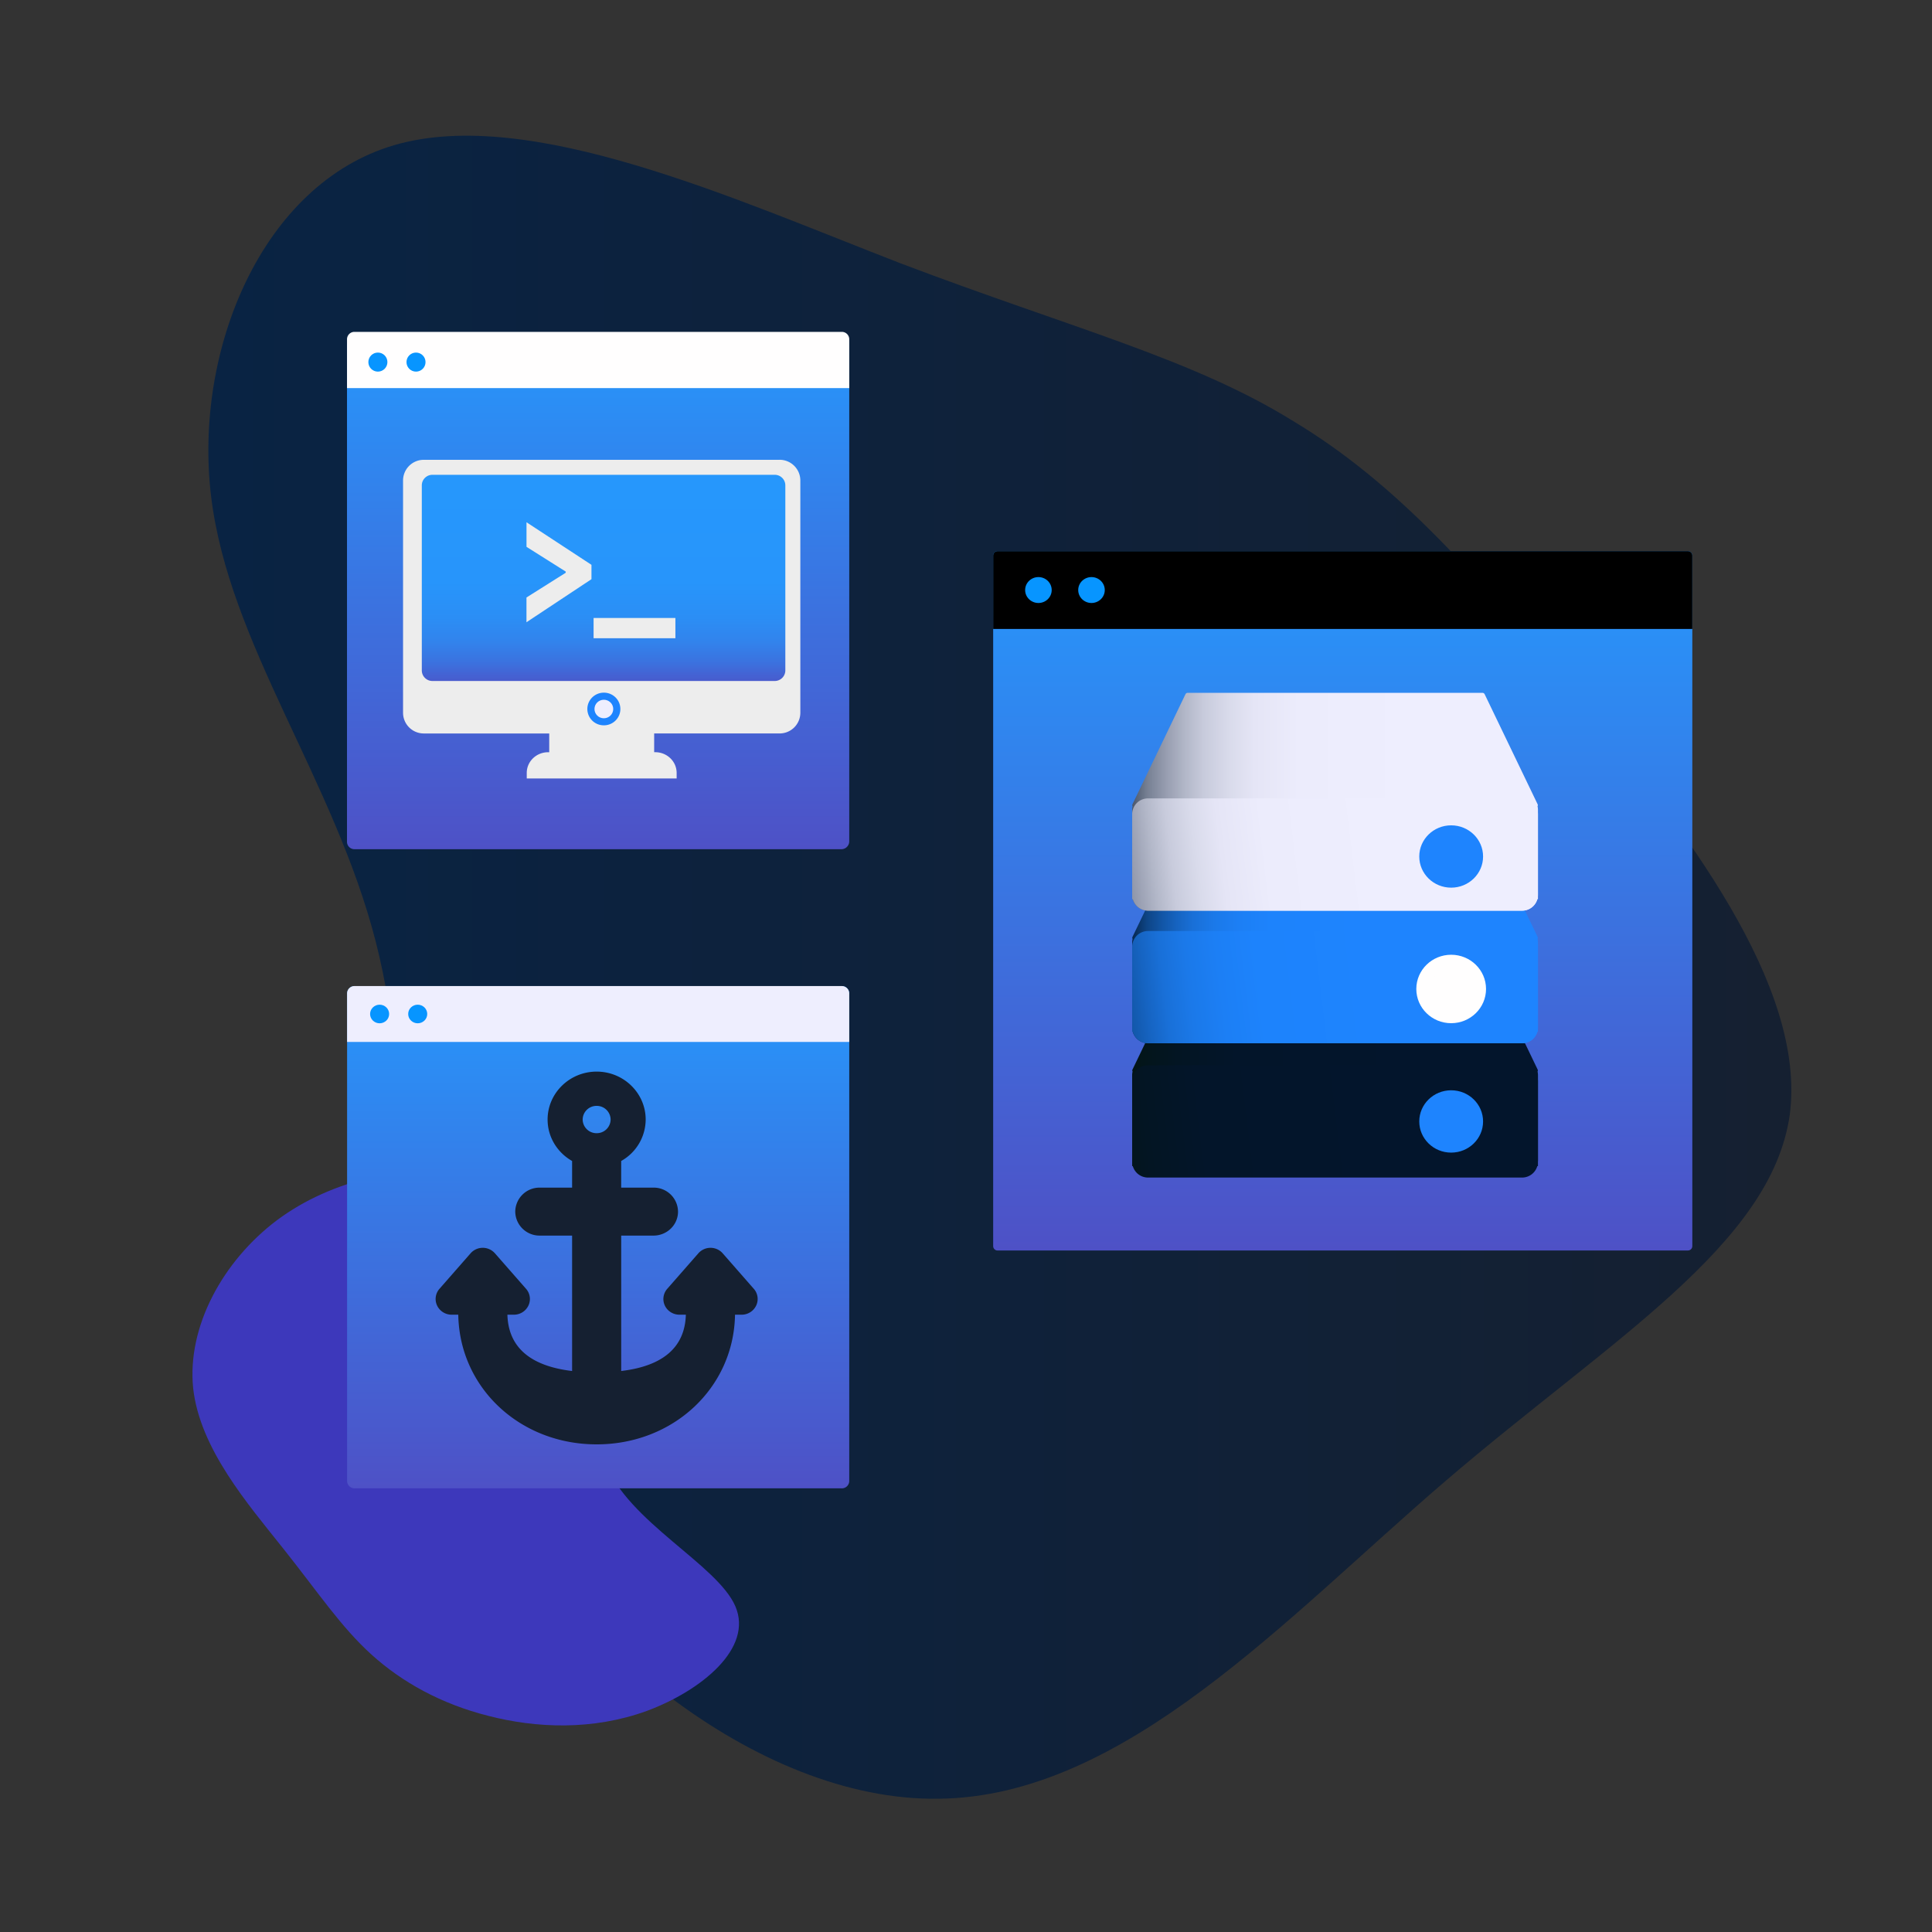 <svg xmlns="http://www.w3.org/2000/svg" baseProfile="basic" shape-rendering="geometricPrecision" text-rendering="geometricPrecision" viewBox="0 0 783 783"><rect x="0" y="0" width="783" height="783" fill="#333333" stroke="none"/><linearGradient id="a" x1="84.44" x2="726" y1="392" y2="392" gradientTransform="matrix(1 0 0 -1 0 784)" gradientUnits="userSpaceOnUse"><stop offset="0" stop-color="#092343"/><stop offset="1" stop-color="#152031"/></linearGradient><path fill="url(#a)" d="M524.2 170.72c42.05 25.23 75.33 63.03 115.93 113.26 42.1 51.3 92.16 115.4 85.22 167.89-7.6 52.88-72.94 91.27-139.45 148.29-64.59 55.37-130.23 128.24-205.7 128.83-73.34.98-153.71-65.6-188-135.64-33.12-69.12-22.93-145.57-39.97-211.91-16.87-65.64-59.44-120.5-66.67-180.23-7.2-59.4 20.8-126.76 74.23-142.39 54.94-16.07 138.5 22.11 205.35 47.96 69.2 26.24 118.48 38.7 159.06 63.94"/><path fill="#3D38BB" d="M248.8 513.5c4.17 22.36-13.01 54.57-3.67 79.1 9.51 24.36 45.55 41.39 52.9 58.4 7.33 17.03-13.86 34.22-35.88 42.4-22.02 8-44.88 7-64.24 2-19.18-4.84-35.03-13.68-47.38-24.86-12.35-11.19-21.36-24.87-35.7-42.9s-33.88-40.55-36.55-65.08c-2.5-24.7 11.85-51.4 34.04-68.09 22.2-16.52 52.22-22.86 79.75-19.53 27.53 3.17 52.73 16.03 56.73 38.55z"/><linearGradient id="b" x1="544.18" x2="544.18" y1="560.62" y2="277.21" gradientTransform="matrix(1 0 0 -1 0 784)" gradientUnits="userSpaceOnUse"><stop offset="0" stop-color="#2697fc"/><stop offset="1" stop-color="#4e51c6"/></linearGradient><path fill="url(#b)" d="M684.1 506.8H404.27c-.97 0-1.76-.8-1.76-1.77V225.14c0-.97.79-1.76 1.76-1.76H684.1c.97 0 1.76.79 1.76 1.76v279.89c0 .97-.79 1.76-1.76 1.76z"/><path d="M685.86 254.9H402.51v-29.76c0-.97.79-1.76 1.76-1.76H684.1c.97 0 1.76.79 1.76 1.76v29.75z"/><ellipse cx="420.85" cy="239.13" fill="#0795FF" rx="5.38" ry="5.25"/><ellipse cx="442.36" cy="239.13" fill="#0795FF" rx="5.38" ry="5.25"/><linearGradient id="c" x1="447.58" x2="715.89" y1="351.56" y2="351.56" gradientTransform="matrix(1 0 0 -1 0 784)" gradientUnits="userSpaceOnUse"><stop offset="0" stop-color="#03150e"/><stop offset=".04" stop-color="#031517"/><stop offset=".11" stop-color="#031523"/><stop offset=".2" stop-color="#03152a"/><stop offset=".48" stop-color="#03152c"/></linearGradient><path fill="url(#c)" d="M465.3 476.58a6.4 6.4 0 0 1-6.46-6.32v-34.52c0-.49.06-.98.18-1.45a.9.9 0 0 1-.04-.84l21.46-44.6a1 1 0 0 1 .9-.55h119.47a1 1 0 0 1 .9.56l21.46 44.59a.9.9 0 0 1-.03.83c.11.48.17.97.17 1.46v34.52a6.4 6.4 0 0 1-6.47 6.32H465.31z"/><linearGradient id="d" x1="454.46" x2="663.14" y1="405.31" y2="405.31" gradientTransform="matrix(1 0 0 -1 0 784)" gradientUnits="userSpaceOnUse"><stop offset="0" stop-color="#03152c"/><stop offset=".01" stop-color="#041b38"/><stop offset=".03" stop-color="#093161"/><stop offset=".05" stop-color="#0e4586"/><stop offset=".08" stop-color="#1256a7"/><stop offset=".11" stop-color="#1664c2"/><stop offset=".14" stop-color="#1970d8"/><stop offset=".18" stop-color="#1b79e9"/><stop offset=".23" stop-color="#1c7ff5"/><stop offset=".29" stop-color="#1d83fc"/><stop offset=".48" stop-color="#1e84fe"/></linearGradient><path fill="url(#d)" d="M465.3 422.82a6.4 6.4 0 0 1-6.46-6.31v-34.53c0-.49.06-.97.17-1.45a.9.9 0 0 1-.03-.84l21.46-44.59a1 1 0 0 1 .9-.55H600.8a1 1 0 0 1 .9.55l21.46 44.59a.9.9 0 0 1-.03.83c.12.48.17.97.17 1.46v34.52a6.4 6.4 0 0 1-6.46 6.32H465.31z"/><linearGradient id="e" x1="449.46" x2="706.33" y1="459.07" y2="459.07" gradientTransform="matrix(1 0 0 -1 0 784)" gradientUnits="userSpaceOnUse"><stop offset="0" stop-color="#03152c"/><stop offset=".02" stop-color="#28374d"/><stop offset=".04" stop-color="#515d71"/><stop offset=".06" stop-color="#768093"/><stop offset=".09" stop-color="#979db0"/><stop offset=".12" stop-color="#b2b7c8"/><stop offset=".15" stop-color="#c8cbdc"/><stop offset=".19" stop-color="#d9dbeb"/><stop offset=".23" stop-color="#e5e5f6"/><stop offset=".3" stop-color="#ececfc"/><stop offset=".48" stop-color="#eeeefe"/></linearGradient><path fill="url(#e)" d="M465.3 369.07a6.4 6.4 0 0 1-6.46-6.31v-34.53c0-.49.06-.97.17-1.45a.9.9 0 0 1-.03-.85l21.46-44.58a1 1 0 0 1 .9-.56H600.8a1 1 0 0 1 .9.56l21.46 44.58a.9.9 0 0 1-.03.84c.12.48.17.97.17 1.46v34.52a6.4 6.4 0 0 1-6.46 6.32H465.31z"/><linearGradient id="f" x1="437.06" x2="691.93" y1="425.11" y2="455.9" gradientTransform="matrix(1 0 0 -1 0 784)" gradientUnits="userSpaceOnUse"><stop offset="0" stop-color="#03152c"/><stop offset=".02" stop-color="#28374d"/><stop offset=".04" stop-color="#515d71"/><stop offset=".06" stop-color="#768093"/><stop offset=".09" stop-color="#979db0"/><stop offset=".12" stop-color="#b2b7c8"/><stop offset=".15" stop-color="#c8cbdc"/><stop offset=".19" stop-color="#d9dbeb"/><stop offset=".23" stop-color="#e5e5f6"/><stop offset=".3" stop-color="#ececfc"/><stop offset=".48" stop-color="#eeeefe"/></linearGradient><path fill="url(#f)" d="M616.84 323.58H465.31a6.4 6.4 0 0 0-6.47 6.32v34.53h.26a6.42 6.42 0 0 0 6.2 4.64h151.54a6.42 6.42 0 0 0 6.2-4.65h.26V329.9a6.4 6.4 0 0 0-6.46-6.32"/><linearGradient id="g" x1="437.06" x2="691.93" y1="371.36" y2="402.15" gradientTransform="matrix(1 0 0 -1 0 784)" gradientUnits="userSpaceOnUse"><stop offset="0" stop-color="#03152c"/><stop offset=".01" stop-color="#041b38"/><stop offset=".03" stop-color="#093161"/><stop offset=".05" stop-color="#0e4586"/><stop offset=".08" stop-color="#1256a7"/><stop offset=".11" stop-color="#1664c2"/><stop offset=".14" stop-color="#1970d8"/><stop offset=".18" stop-color="#1b79e9"/><stop offset=".23" stop-color="#1c7ff5"/><stop offset=".29" stop-color="#1d83fc"/><stop offset=".48" stop-color="#1e84fe"/></linearGradient><path fill="url(#g)" d="M616.84 377.33H465.31a6.4 6.4 0 0 0-6.47 6.32v34.53h.26a6.42 6.42 0 0 0 6.2 4.64h151.54a6.42 6.42 0 0 0 6.2-4.64h.26v-34.53a6.4 6.4 0 0 0-6.46-6.32"/><linearGradient id="h" x1="437.06" x2="691.93" y1="316.94" y2="347.73" gradientTransform="matrix(1 0 0 -1 0 784)" gradientUnits="userSpaceOnUse"><stop offset="0" stop-color="#03150e"/><stop offset=".04" stop-color="#031517"/><stop offset=".11" stop-color="#031523"/><stop offset=".2" stop-color="#03152a"/><stop offset=".48" stop-color="#03152c"/></linearGradient><path fill="url(#h)" d="M616.84 431.75H465.31a6.4 6.4 0 0 0-6.47 6.32v34.53h.26a6.42 6.42 0 0 0 6.2 4.64h151.54a6.42 6.42 0 0 0 6.2-4.65h.26v-34.52a6.4 6.4 0 0 0-6.46-6.32"/><ellipse cx="199.63" cy="400.5" fill="#1E84FE" rx="12.93" ry="12.63" transform="translate(388.5 54)"/><ellipse cx="199.63" cy="361.81" fill="#FFFEFE" stroke="#FFFEFE" stroke-width="5.64" rx="11.31" ry="11.05" transform="translate(388.5 39)"/><ellipse cx="199.63" cy="323.12" fill="#1E84FE" rx="12.93" ry="12.63" transform="translate(388.5 24)"/><linearGradient id="i" x1="242.41" x2="242.41" y1="647.98" y2="439.84" gradientTransform="matrix(1 0 0 -1 0 784)" gradientUnits="userSpaceOnUse"><stop offset="0" stop-color="#2697fc"/><stop offset="1" stop-color="#4e51c6"/></linearGradient><path fill="url(#i)" d="M340.97 344.16H143.63a3 3 0 0 1-3-3V140.38c0-2.4 1.96-4.35 4.36-4.35h196.09a3.1 3.1 0 0 1 3.1 3.1v201.83a3.2 3.2 0 0 1-3.21 3.21z"/><path fill="#FFFEFE" d="M140.64 157.29v-19.8a2.99 2.99 0 0 1 2.98-2.99H341.2a2.99 2.99 0 0 1 2.98 2.99v19.8"/><circle cx="153.15" cy="146.75" r="3.86" fill="#0795FF"/><circle cx="168.6" cy="146.75" r="3.86" fill="#0795FF"/><path fill="#EDEDED" d="M315.97 186.35H171.74a8.39 8.39 0 0 0-8.39 8.4v94.11a8.4 8.4 0 0 0 8.4 8.4h50.84v7.6h-.43c-4.8 0-8.68 3.75-8.68 8.39v2.24h60.75v-2.24c0-4.64-3.88-8.4-8.68-8.4h-.43v-7.6h50.85a8.39 8.39 0 0 0 8.39-8.39v-94.12a8.4 8.4 0 0 0-8.4-8.4z"/><path fill="#EEEEFE" d="M251.2 287.34c0 3.54-2.89 6.4-6.46 6.4s-6.47-2.86-6.47-6.4 2.9-6.4 6.47-6.4a6.43 6.43 0 0 1 6.46 6.4"/><path fill="#1E84FE" d="M251.42 287.34c0 3.66-2.99 6.62-6.68 6.62a6.65 6.65 0 0 1-6.7-6.62c0-3.65 3-6.62 6.7-6.62s6.68 2.97 6.68 6.62"/><path fill="#EEEEFE" d="M248.53 287.34c0 2.08-1.7 3.76-3.8 3.76-2.09 0-3.8-1.68-3.8-3.76s1.71-3.75 3.8-3.75c2.1 0 3.8 1.68 3.8 3.75"/><linearGradient id="j" x1="244.61" x2="244.61" y1="587.51" y2="505.82" gradientTransform="matrix(1 0 0 -1 0 784)" gradientUnits="userSpaceOnUse"><stop offset="0" stop-color="#2697fc"/><stop offset=".48" stop-color="#2795fb"/><stop offset=".66" stop-color="#2b8ef5"/><stop offset=".78" stop-color="#3283ec"/><stop offset=".88" stop-color="#3b72df"/><stop offset=".97" stop-color="#485cce"/><stop offset="1" stop-color="#4e51c6"/></linearGradient><path fill="url(#j)" d="M314 275.99H175.23a4.29 4.29 0 0 1-4.28-4.29v-74.99a4.29 4.29 0 0 1 4.28-4.28H314a4.29 4.29 0 0 1 4.28 4.28v75a4.29 4.29 0 0 1-4.28 4.28"/><path fill="#EDEDED" d="m213.37 242.15 15.91-10.03v-.47l-15.9-10.03v-9.96l26.33 17.25v5.82l-26.34 17.45v-10.03m27.2 16.52v-8.22h33.16v8.22h-33.16"/><linearGradient id="k" x1="242.42" x2="242.42" y1="384.37" y2="180.82" gradientTransform="matrix(1 0 0 -1 0 784)" gradientUnits="userSpaceOnUse"><stop offset="0" stop-color="#2697fc"/><stop offset="1" stop-color="#4e51c6"/></linearGradient><path fill="url(#k)" d="M341.18 603.18H143.66a3 3 0 0 1-2.99-3V402.64a3 3 0 0 1 3-3h197.51a3 3 0 0 1 3 3V600.2a3 3 0 0 1-3 3z"/><path fill="#EEEEFE" d="M344.17 422.27h-203.5v-19.64a3 3 0 0 1 3-3h197.51a3 3 0 0 1 3 3v19.64z"/><ellipse cx="153.85" cy="410.95" fill="#0795FF" rx="3.86" ry="3.77"/><ellipse cx="169.29" cy="410.95" fill="#0795FF" rx="3.86" ry="3.77"/><path fill="#152031" d="m305.5 522.33-12.6-14.38a6.57 6.57 0 0 0-9.88 0l-12.6 14.38c-1.65 1.88-2.03 4.54-.97 6.79s3.37 3.7 5.91 3.7h2.6c-.37 13.14-9.18 20.8-26.2 22.82v-54.88h13.08c5.5 0 9.95-4.35 9.95-9.72a9.84 9.84 0 0 0-9.95-9.72h-13.09v-10.8a19.34 19.34 0 0 0 9.93-16.8c0-10.7-8.91-19.42-19.87-19.42s-19.88 8.72-19.88 19.43c0 7.16 4 13.42 9.93 16.79v10.8h-13.1a9.84 9.84 0 0 0-9.94 9.72 9.84 9.84 0 0 0 9.95 9.72h13.09v54.88c-17.03-2.03-25.84-9.68-26.22-22.82h2.61a6.51 6.51 0 0 0 5.91-3.7 6.24 6.24 0 0 0-.97-6.8l-12.6-14.37a6.57 6.57 0 0 0-9.88 0l-12.6 14.38a6.24 6.24 0 0 0-.96 6.79 6.51 6.51 0 0 0 5.9 3.7h2.68c.47 29.54 24.92 52.55 56.08 52.55s55.6-23.01 56.08-52.55h2.67a6.51 6.51 0 0 0 5.9-3.7 6.24 6.24 0 0 0-.96-6.8zm-63.7-74.14a5.61 5.61 0 0 1 5.67 5.54 5.61 5.61 0 0 1-5.66 5.53 5.61 5.61 0 0 1-5.67-5.53 5.61 5.61 0 0 1 5.67-5.54z"/></svg>